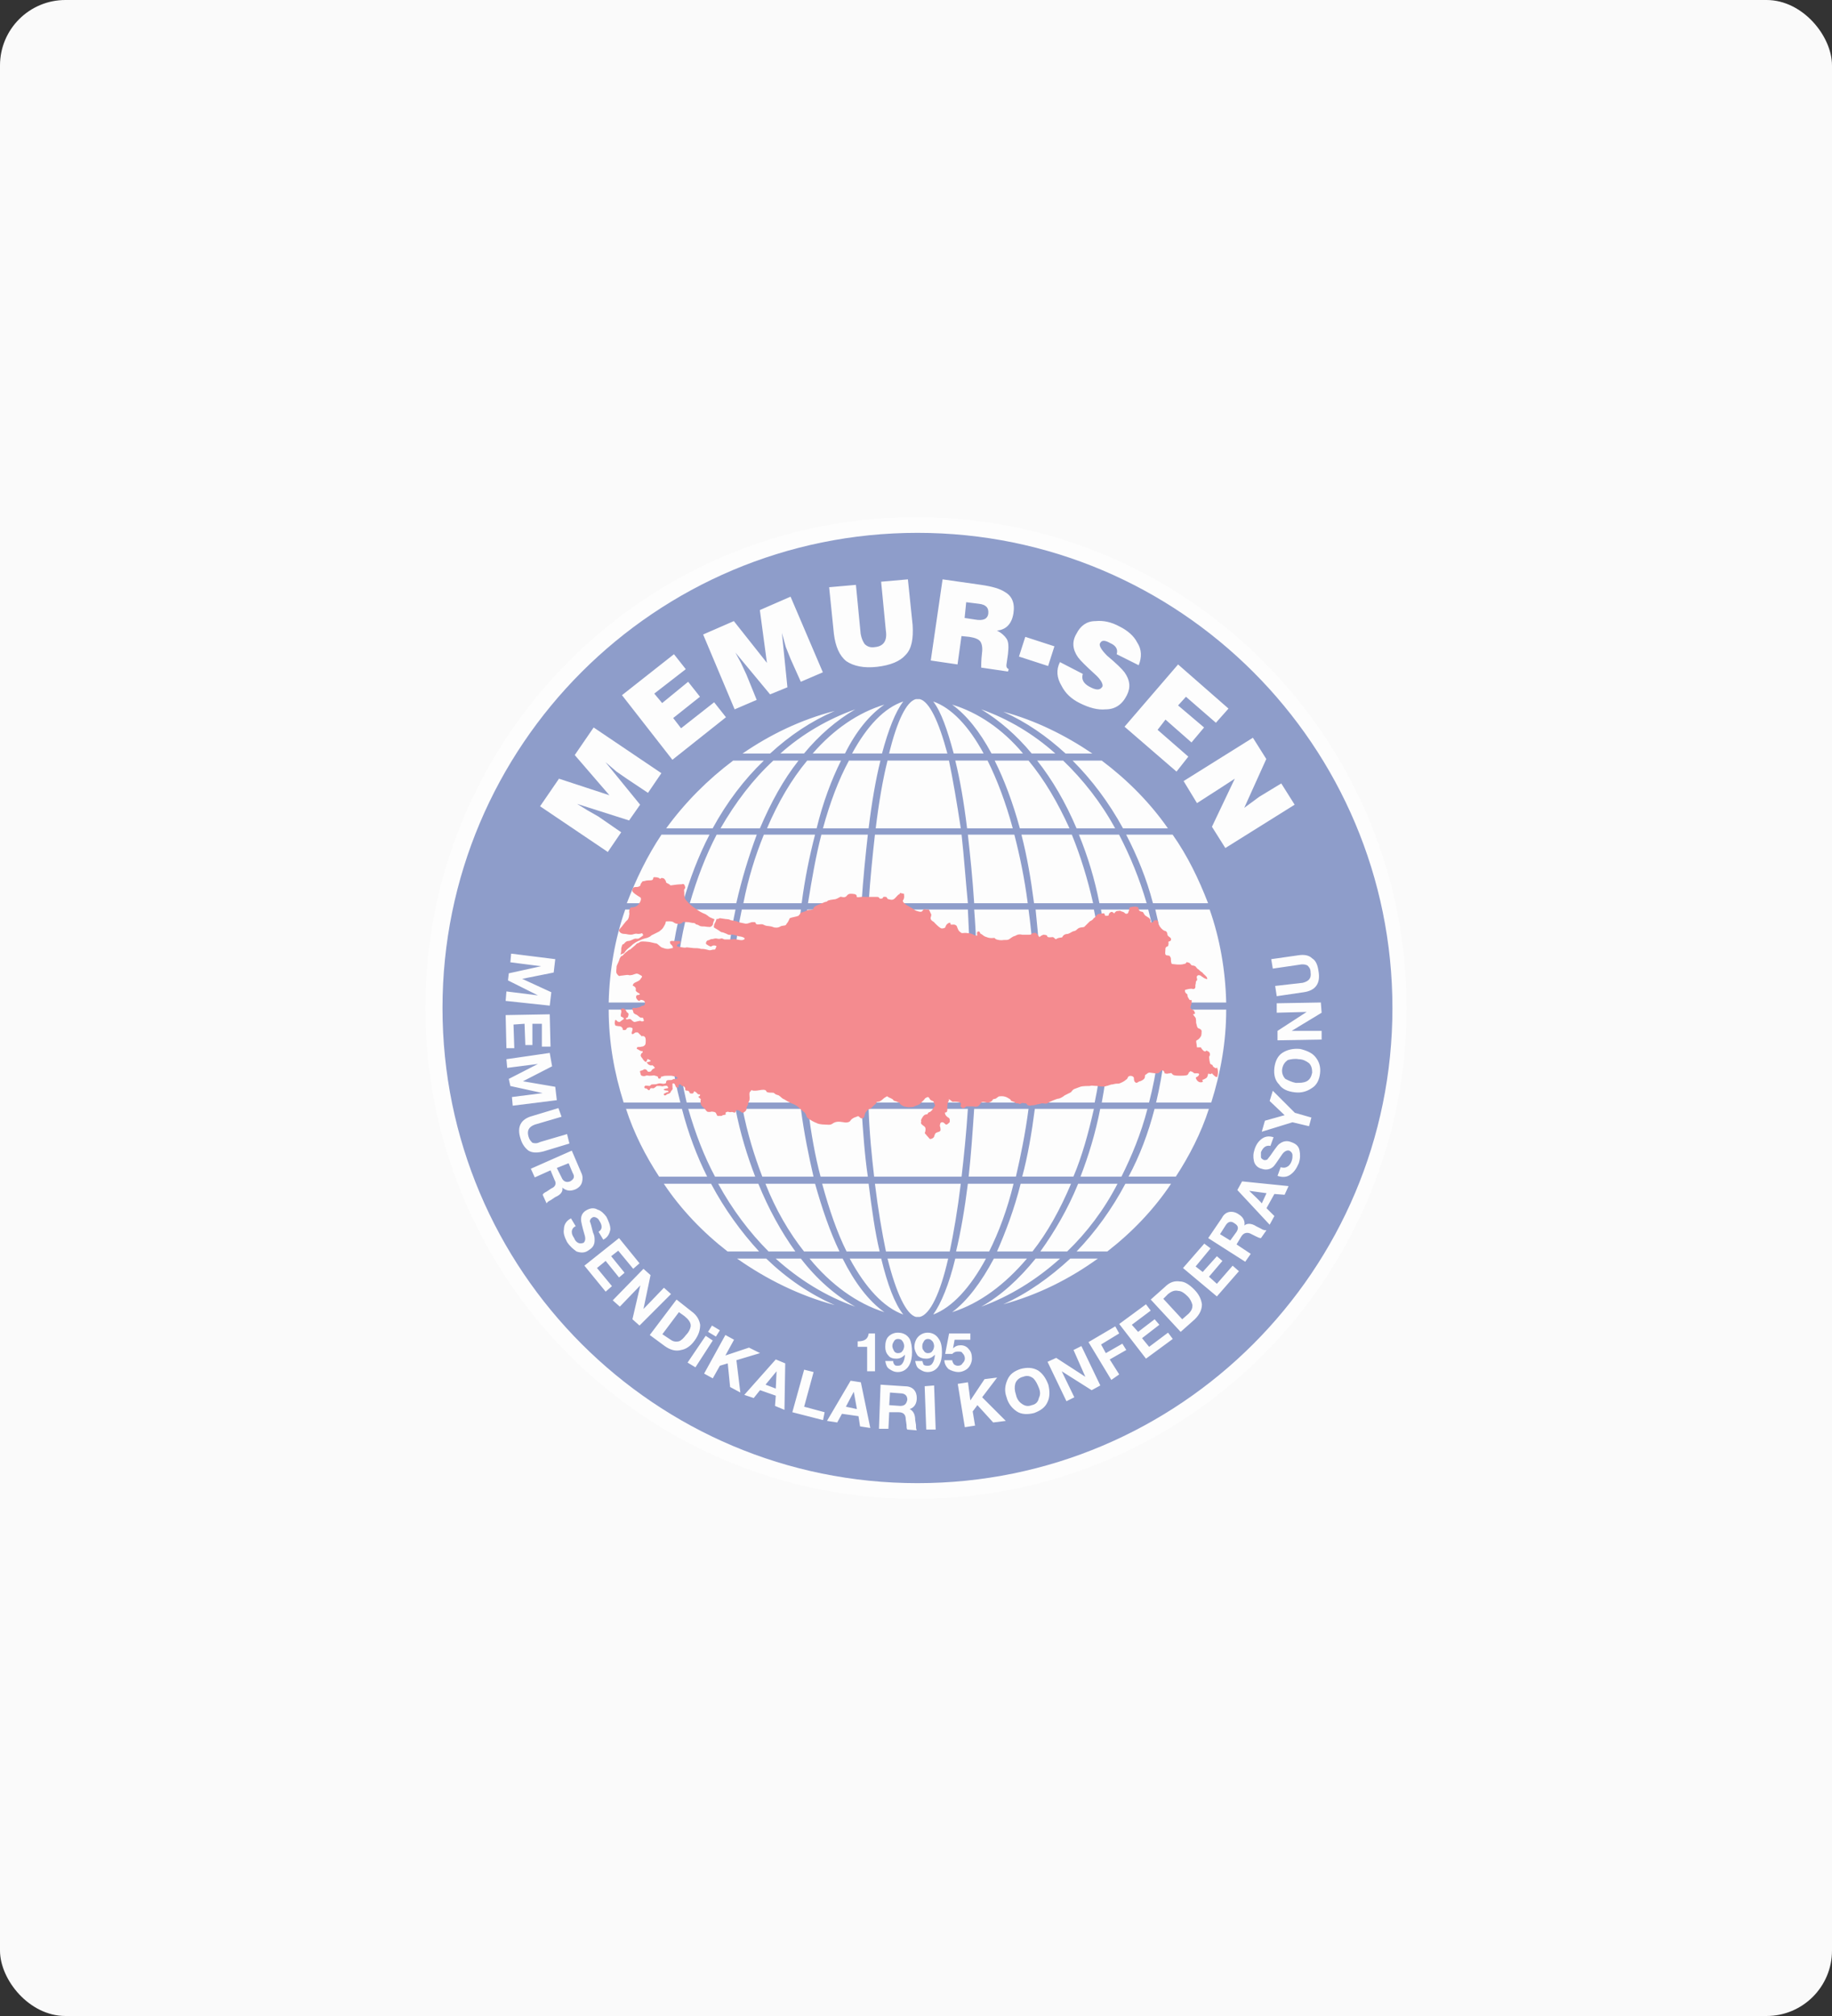 <svg width="280" height="308" viewBox="0 0 280 308" fill="none" xmlns="http://www.w3.org/2000/svg">
<rect x="0" y="0" width="280" height="308" fill="#333333" stroke="none"/>
<rect width="280" height="308" rx="10" fill="#FAFAFA"/>
<g style="mix-blend-mode:luminosity" opacity="0.5">
<path d="M140 229C181.412 229 215 195.412 215 154C215 112.588 181.412 79 140 79C98.588 79 65 112.588 65 154C65 195.412 98.588 229 140 229Z" fill="white"/>
<path d="M140.019 219.37C176.134 219.37 205.388 190.116 205.388 154C205.388 117.884 176.134 88.63 140.019 88.63C103.903 88.63 74.649 117.884 74.649 154C74.649 190.116 103.903 219.37 140.019 219.37Z" fill="white"/>
<path d="M212.816 154C212.816 113.911 180.312 81.407 140.223 81.407C100.135 81.407 67.631 113.911 67.631 154C67.631 194.088 100.136 226.593 140.224 226.593C180.313 226.593 212.817 194.088 212.817 154H212.816ZM101.098 127.515H108.441C106.755 130.765 105.431 134.256 104.348 137.988H95.801C97.246 134.256 98.93 130.765 101.098 127.515ZM179.71 179.761H172.487C174.173 176.632 175.496 173.141 176.46 169.409H184.766C183.562 173.141 181.757 176.632 179.71 179.761ZM167.19 169.409C166.348 173.141 165.385 176.632 164.061 179.761H156.236C157.078 176.632 157.681 173.141 158.162 169.409H167.191H167.19ZM158.281 168.445C158.882 163.871 159.123 159.056 159.123 154.239H168.753C168.753 159.176 168.272 163.87 167.308 168.445H158.28H158.281ZM154.79 126.551H147.807C147.325 122.578 146.724 119.087 146.002 116.198H150.938C152.383 119.088 153.707 122.578 154.79 126.551ZM145.52 107.651C149.493 108.855 153.225 111.383 156.354 115.115H151.539C149.734 111.745 147.687 109.216 145.52 107.651ZM125.657 180.846H132.759C133.241 184.698 133.722 188.189 134.445 191.198H129.389C127.944 188.309 126.74 184.819 125.657 180.846ZM135.167 200.468C130.953 199.144 126.98 196.254 123.73 192.281H128.786C130.592 195.893 132.759 198.782 135.166 200.468H135.167ZM148.41 154.241C148.41 159.177 148.169 163.992 147.928 168.447H132.639C132.398 163.992 132.279 159.177 132.279 154.241H148.41ZM132.279 153.158C132.279 148.221 132.398 143.406 132.639 138.952H147.928C148.169 143.406 148.289 148.221 148.41 153.158H132.279ZM148.891 169.41H157.198C156.716 173.142 155.994 176.633 155.271 179.763H148.048C148.408 176.512 148.649 173.021 148.89 169.41H148.891ZM154.911 180.847C153.947 184.82 152.624 188.311 151.179 191.2H146.123C146.845 188.19 147.446 184.699 147.928 180.847H154.911ZM146.965 179.764H133.602C133.242 176.635 132.88 173.143 132.76 169.411H147.929C147.689 173.143 147.328 176.635 146.966 179.764H146.965ZM125.416 179.764C124.574 176.635 123.971 173.143 123.489 169.411H131.676C131.917 173.022 132.158 176.513 132.639 179.764H125.416ZM123.369 168.448C122.768 163.993 122.527 159.178 122.527 154.242H131.196C131.196 159.057 131.436 163.872 131.677 168.448H123.371H123.369ZM122.527 153.159C122.527 148.223 122.888 143.408 123.369 138.953H131.676C131.435 143.527 131.194 148.223 131.194 153.159H122.526H122.527ZM123.49 137.99C124.092 134.258 124.695 130.766 125.537 127.516H132.639C132.279 130.766 131.917 134.258 131.676 137.99H123.489H123.49ZM125.778 126.553C126.861 122.58 128.186 119.088 129.751 116.2H134.566C133.843 119.09 133.242 122.58 132.76 126.553H125.778ZM133.723 127.516H146.966C147.327 130.766 147.568 134.258 147.929 137.99H132.76C133.001 134.258 133.362 130.766 133.723 127.516ZM155.032 127.516C155.874 130.766 156.596 134.258 157.078 137.99H148.891C148.651 134.258 148.29 130.766 147.928 127.516H155.03H155.032ZM157.199 138.953C157.801 143.408 158.162 148.223 158.162 153.159H149.374C149.374 148.223 149.255 143.529 148.893 138.953H157.199ZM158.162 154.242C158.162 159.178 157.802 163.993 157.32 168.448H149.014C149.255 163.874 149.374 159.058 149.374 154.242H158.162ZM163.7 180.847C162.014 184.82 160.089 188.311 157.801 191.2H152.383C153.707 188.19 155.032 184.699 155.994 180.847H163.699H163.7ZM158.282 192.284H162.014C158.403 195.535 154.309 198.063 149.976 199.627C152.985 197.941 155.754 195.413 158.282 192.284ZM145.521 200.471C147.808 198.785 149.976 195.896 151.901 192.284H156.957C153.587 196.257 149.734 199.146 145.52 200.471H145.521ZM142.631 200.831C143.835 199.146 145.04 196.257 146.002 192.284H150.697C148.289 196.739 145.52 199.748 142.631 200.831ZM145.159 191.201H135.408C134.807 188.311 134.204 184.821 133.722 180.848H146.844C146.362 184.821 145.761 188.312 145.158 191.201H145.159ZM138.057 200.831C135.047 199.748 132.279 196.739 129.87 192.284H134.685C135.649 196.257 136.732 199.146 138.056 200.831H138.057ZM130.714 199.627C126.259 198.063 122.167 195.535 118.554 192.284H122.406C124.814 195.413 127.703 197.943 130.713 199.627H130.714ZM116.99 180.847H124.574C125.657 184.699 126.861 188.19 128.306 191.2H122.888C120.601 188.31 118.554 184.82 116.988 180.847H116.99ZM116.508 179.764C115.304 176.635 114.221 173.143 113.498 169.411H122.407C122.889 173.143 123.612 176.635 124.334 179.764H116.509H116.508ZM113.257 168.448C112.415 163.874 111.934 159.178 111.934 154.242H121.444C121.444 159.057 121.805 163.872 122.286 168.448H113.257ZM112.174 168.448H104.951C103.868 163.874 103.265 159.178 103.265 154.242H110.849C110.849 159.178 111.331 163.872 112.173 168.448H112.174ZM103.265 153.159C103.265 148.223 103.988 143.408 105.192 138.953H112.415C111.452 143.408 110.97 148.223 110.851 153.159H103.267H103.265ZM113.377 138.953H122.406C121.805 143.527 121.443 148.223 121.443 153.159H111.932C111.932 148.223 112.414 143.408 113.377 138.953ZM113.618 137.99C114.341 134.258 115.424 130.766 116.747 127.516H124.572C123.73 130.766 123.008 134.258 122.526 137.99H113.617H113.618ZM117.229 126.553C118.915 122.58 120.961 119.088 123.368 116.2H128.545C127.1 119.09 125.776 122.58 124.813 126.553H117.229ZM122.888 115.115H119.277C122.647 112.106 126.62 109.819 130.714 108.374C127.824 110.059 125.176 112.347 122.889 115.115H122.888ZM135.167 107.651C132.88 109.216 130.834 111.744 129.148 115.115H124.212C127.462 111.383 131.194 108.855 135.167 107.651ZM138.057 107.17C136.853 108.734 135.77 111.503 134.807 115.115H130.232C132.519 110.902 135.168 108.133 138.057 107.17ZM135.649 116.198H145.038C145.64 119.088 146.242 122.578 146.844 126.551H133.842C134.324 122.578 134.925 119.087 135.647 116.198H135.649ZM142.631 107.17C145.4 108.133 148.049 110.902 150.336 115.115H145.762C144.799 111.504 143.835 108.736 142.633 107.17H142.631ZM149.974 108.374C154.067 109.819 157.92 112.106 161.291 115.115H157.679C155.392 112.347 152.743 110.059 149.974 108.374ZM163.458 126.553H155.874C154.791 122.58 153.466 119.088 152.022 116.2H157.199C159.607 119.09 161.654 122.58 163.459 126.553H163.458ZM163.819 127.516C165.142 130.766 166.227 134.258 167.069 137.99H158.04C157.558 134.258 156.957 130.766 156.113 127.516H163.819ZM167.189 138.953C168.152 143.408 168.634 148.223 168.753 153.159H159.123C159.123 148.223 158.763 143.529 158.281 138.953H167.19H167.189ZM168.272 138.953H175.495C176.699 143.408 177.301 148.223 177.422 153.159H169.717C169.717 148.223 169.115 143.408 168.272 138.953ZM177.422 154.242C177.422 159.178 176.82 163.872 175.616 168.448H168.393C169.235 163.874 169.717 159.178 169.717 154.242H177.422ZM171.402 179.764H165.142C166.347 176.635 167.43 173.143 168.152 169.411H175.375C174.412 173.143 172.967 176.635 171.402 179.764ZM170.801 180.847C168.755 184.82 166.106 188.311 163.096 191.2H159.003C161.171 188.19 163.217 184.699 164.782 180.847H170.801ZM163.578 192.284H167.791C163.458 195.413 158.643 197.822 153.345 199.267C157.077 197.581 160.447 195.174 163.578 192.284ZM140.584 201.193H139.982C138.537 200.833 136.973 197.582 135.649 192.284H144.918C143.714 197.581 142.15 200.831 140.585 201.193H140.584ZM127.582 199.388C122.164 197.943 117.108 195.415 112.653 192.285H117.108C120.237 195.295 123.729 197.703 127.582 199.388ZM109.765 180.848H115.904C117.469 184.7 119.395 188.191 121.563 191.201H117.47C114.58 188.311 111.932 184.821 109.765 180.848ZM109.283 179.765C107.597 176.636 106.274 173.145 105.191 169.412H112.414C113.136 173.145 114.219 176.636 115.424 179.765H109.285H109.283ZM108.079 179.765H100.736C98.69 176.636 96.884 173.145 95.68 169.412H104.227C105.191 173.145 106.514 176.636 108.079 179.765ZM95.318 168.449C93.873 163.875 93.031 159.179 93.031 154.243H102.181C102.181 159.179 102.782 163.874 103.986 168.449H95.318ZM93.031 153.16C93.151 148.224 93.994 143.409 95.559 138.954H104.106C102.902 143.409 102.301 148.224 102.18 153.16H93.03H93.031ZM109.524 127.518H115.663C114.459 130.769 113.376 134.26 112.534 137.992H105.431C106.514 134.26 107.84 130.769 109.524 127.518ZM110.125 126.555C112.413 122.582 115.062 119.091 118.191 116.202H122.043C119.756 119.092 117.829 122.582 116.143 126.555H110.124H110.125ZM113.496 115.118C117.709 112.228 122.405 109.941 127.581 108.617C123.97 110.182 120.719 112.349 117.709 115.118H113.496ZM139.981 106.812H140.582C142.027 107.172 143.472 110.182 144.796 115.118H135.887C137.091 110.182 138.536 107.172 139.98 106.812H139.981ZM153.343 108.738C158.28 110.062 162.854 112.349 166.947 115.118H162.854C159.964 112.469 156.835 110.303 153.343 108.738ZM170.438 126.555H164.538C162.853 122.582 160.806 119.091 158.519 116.202H162.492C165.502 119.092 168.27 122.582 170.438 126.555ZM171.039 127.518C172.725 130.769 174.169 134.26 175.253 137.992H168.03C167.307 134.26 166.224 130.769 164.9 127.518H171.039ZM172.122 127.518H179.225C181.512 130.769 183.198 134.26 184.643 137.992H176.215C175.252 134.26 173.807 130.769 172.122 127.518ZM184.883 138.956C186.448 143.41 187.292 148.225 187.411 153.161H178.382C178.382 148.225 177.66 143.41 176.577 138.956H184.883ZM187.411 154.245C187.411 159.181 186.569 163.875 185.124 168.45H176.697C177.78 163.876 178.382 159.181 178.382 154.245H187.411ZM169.232 191.202H164.537C167.427 188.193 169.955 184.701 172.001 180.85H178.984C176.335 184.822 172.965 188.314 169.232 191.202ZM101.456 180.85H108.679C110.726 184.701 113.254 188.193 116.022 191.202H111.207C107.475 188.312 104.105 184.822 101.456 180.85ZM112.049 116.202H116.745C113.735 119.092 111.086 122.582 108.92 126.555H101.818C104.708 122.582 108.198 119.091 112.051 116.202H112.049ZM178.502 126.555H171.641C169.473 122.582 166.826 119.091 163.936 116.202H168.39C172.242 119.092 175.733 122.582 178.502 126.555Z" fill="#223F9A"/>
<path d="M97.117 144.37C97.197 144.29 97.277 144.21 97.358 144.129C97.478 144.129 97.718 144.009 97.839 143.888C98.2 143.768 98.922 143.888 99.043 143.888C99.284 143.888 100.127 144.129 100.248 144.129C100.488 144.129 100.729 144.489 101.09 144.73C101.45 144.85 101.691 144.971 102.053 144.971C102.415 144.971 102.535 144.851 102.776 144.851C103.016 144.851 102.656 144.37 102.656 144.37C102.656 144.37 102.415 144.25 102.415 144.009C102.295 143.649 102.897 143.768 103.016 143.768H103.859C103.978 143.768 103.978 144.009 103.978 144.129C103.859 144.249 103.618 144.129 103.497 144.37C103.376 144.611 103.616 144.611 103.616 144.611C103.616 144.611 104.098 144.73 104.218 144.73C104.338 144.73 104.7 144.85 104.94 144.73C105.06 144.73 105.904 144.85 106.023 144.85C106.264 144.85 106.866 144.85 107.106 144.97C107.467 144.97 107.588 144.97 108.07 145.09C108.551 145.209 108.43 145.209 108.912 145.09C109.513 145.09 109.273 144.97 109.394 144.849C109.394 144.729 109.634 144.608 109.394 144.488C109.033 144.368 108.912 144.488 108.671 144.608C108.43 144.608 107.949 144.247 107.949 144.247C107.949 144.247 107.829 144.128 107.949 143.887C108.19 143.526 108.19 143.767 108.55 143.526C108.911 143.406 108.791 143.526 109.151 143.406C109.633 143.287 109.633 143.526 110.115 143.406C110.475 143.287 110.475 143.526 110.837 143.526H111.801C111.92 143.526 112.282 143.406 112.523 143.526C112.764 143.526 113.365 143.767 113.727 143.526C114.088 143.285 113.245 143.045 112.885 143.045C112.524 142.925 112.644 142.925 112.043 142.804C111.441 142.683 112.043 142.923 111.32 142.804C111.079 142.684 110.839 142.563 110.478 142.443C110.117 142.443 109.996 142.202 109.756 142.083C109.515 141.963 109.395 141.842 109.154 141.722C109.034 141.602 109.154 141.481 109.154 141.24C109.274 140.999 109.395 140.759 109.395 140.759L109.515 140.398H109.756L109.996 140.278L110.839 140.398C110.478 140.398 111.32 140.398 111.561 140.518C111.561 140.638 112.524 140.638 112.885 140.878C113.245 140.998 113.486 140.998 113.968 141.119C114.45 141.119 114.69 140.878 115.051 140.878C115.533 140.878 115.412 140.878 115.533 141.119C115.652 141.36 116.375 141.119 116.616 141.239C116.857 141.359 117.097 141.48 117.458 141.48C118.421 141.6 118.059 141.721 118.662 141.721C118.902 141.721 119.143 141.64 119.385 141.48C119.866 141.36 120.107 141.48 120.227 141.119C120.468 140.878 120.587 140.518 120.708 140.277C120.949 140.157 121.791 140.036 122.032 139.916C122.193 139.756 122.313 139.595 122.393 139.435C122.393 139.435 122.994 139.315 123.356 139.074C123.717 138.954 123.838 139.074 124.198 138.954C124.439 138.835 124.198 138.594 124.8 138.353C125.281 138.112 125.401 138.112 125.642 137.992C125.642 137.992 126.124 137.752 126.364 137.752C126.484 137.632 126.484 137.511 127.569 137.391C127.809 137.391 128.17 137.15 128.411 137.03C128.531 136.911 129.012 137.271 129.374 136.911C129.535 136.67 129.735 136.55 129.976 136.55C130.336 136.55 130.939 136.55 130.939 136.911C130.819 137.271 131.781 136.911 132.143 137.03H134.069C134.551 137.03 134.189 137.391 134.792 137.271C135.033 137.271 134.792 136.911 135.393 137.03C135.634 137.03 135.513 137.391 135.875 137.391C136.597 137.632 136.717 137.271 137.199 136.79C137.559 136.429 137.319 136.909 137.559 136.429C137.559 136.429 138.402 136.549 138.161 136.67C138.161 136.67 138.281 137.152 138.041 137.512C137.8 137.753 138.402 138.235 139.124 138.595C139.606 138.836 139.726 139.077 140.207 139.197C140.93 139.437 140.93 139.197 141.049 139.077C141.29 138.716 141.531 139.077 141.772 138.957C142.013 138.837 142.132 139.318 142.254 139.558C142.494 139.799 142.134 140.16 142.254 140.401C142.373 140.761 142.735 140.761 142.855 141.002C143.216 141.363 143.697 141.844 143.938 141.844C144.058 141.844 144.539 141.844 144.539 141.484C144.659 141.243 144.78 141.123 145.021 141.002C145.141 141.002 145.262 140.882 145.262 141.122C145.262 141.482 145.863 141.002 146.225 141.482C146.466 142.084 146.466 142.205 146.827 142.446C147.067 142.687 147.187 142.446 147.91 142.565C148.752 142.565 148.873 143.047 149.355 142.926C149.355 142.926 149.235 142.325 149.474 142.325C149.835 142.205 149.715 142.685 149.956 142.685C150.197 142.805 150.317 143.046 150.798 143.167C151.28 143.408 152.002 143.287 152.002 143.287C152.122 143.527 152.604 143.647 153.085 143.647C153.928 143.527 153.928 143.767 154.53 143.287C155.012 142.926 155.132 143.046 155.253 142.926C155.494 142.806 155.734 142.685 156.216 142.806H157.299C157.781 142.806 157.66 142.565 157.781 142.565C158.022 142.565 158.141 142.446 158.382 142.565C158.502 142.685 158.864 143.167 158.864 143.167C158.864 143.167 159.105 142.926 159.465 142.806C159.465 142.806 160.067 142.806 160.067 143.047C160.067 143.288 160.789 143.167 160.909 143.167C161.269 143.287 161.269 143.649 161.51 143.408C161.992 143.167 162.352 143.288 162.352 143.167C162.472 142.926 162.713 142.685 163.195 142.685C163.555 142.565 163.676 142.444 163.917 142.325C164.158 142.205 164.278 142.325 164.64 141.964C165.002 141.603 165.482 141.723 165.723 141.603C165.964 141.363 166.324 141.002 166.565 140.761C166.806 140.642 167.047 140.52 167.166 140.28C167.407 140.16 167.407 140.039 167.648 139.798C167.889 139.557 167.889 139.678 168.49 139.557C168.972 139.437 168.731 139.798 168.972 139.918C169.213 139.918 169.454 139.918 169.454 139.798C169.454 139.557 169.694 139.316 169.935 139.316C170.055 139.316 170.296 139.557 170.296 139.557C170.296 139.557 170.415 139.316 170.656 139.197C171.499 139.077 171.258 139.197 171.258 139.197C171.258 139.197 171.739 139.316 171.859 139.437C171.979 139.678 172.461 139.678 172.461 139.318C172.701 138.957 172.461 138.595 172.821 138.595C173.303 138.475 173.663 138.475 173.904 138.595C174.145 138.715 173.784 139.197 174.627 139.318C174.746 139.318 174.867 139.799 175.108 139.919C175.228 140.039 175.951 140.28 175.831 140.761C175.831 141.122 176.432 140.881 176.312 140.642C176.312 140.642 176.794 140.522 176.914 140.642C177.034 140.642 176.914 141.002 177.155 141.364C177.274 141.605 177.636 142.086 177.997 142.206C178.598 142.326 178.238 142.808 178.598 143.048C178.718 143.168 179.08 143.289 178.959 143.65C178.839 143.891 178.477 143.77 178.598 144.01C178.598 144.251 178.598 144.612 178.357 144.612C178.117 144.732 178.117 144.853 178.117 145.093C178.117 145.334 177.997 145.816 178.236 145.936C178.838 146.055 178.718 145.936 178.838 146.177C179.079 146.417 178.838 146.658 179.079 147.26C179.079 147.26 180.402 147.5 181.005 147.26C181.366 147.26 181.246 146.899 181.487 147.019C182.088 147.139 181.847 147.379 182.209 147.5C182.45 147.5 182.691 147.62 182.691 147.62C182.691 147.62 183.052 148.102 183.173 148.102C183.292 148.222 183.533 148.462 183.774 148.583C184.015 148.944 184.375 149.065 184.496 149.426C184.616 149.786 184.136 149.426 184.015 149.426C183.895 149.306 183.654 149.185 183.654 149.185L183.534 149.065C183.534 149.065 183.053 148.824 182.933 149.185C182.813 149.185 183.053 149.667 182.933 149.786C182.692 149.906 182.813 150.268 182.692 150.509C182.692 150.628 182.812 151.11 182.332 151.11C182.091 150.99 181.609 151.11 181.609 151.11L181.128 151.23C181.128 151.23 181.008 151.59 181.368 151.831C181.609 151.951 181.368 152.072 181.609 152.433C181.85 152.793 181.729 152.793 182.091 152.793C182.211 152.793 182.091 153.516 181.971 153.757C181.971 153.876 181.851 153.997 182.212 154.238L182.453 154.358L182.572 154.599C182.813 154.959 182.332 154.959 182.332 154.959C182.332 154.959 182.572 155.32 182.692 155.441C182.812 155.561 182.812 156.042 182.812 156.283C182.932 156.644 182.932 156.885 183.053 157.006C183.053 157.125 183.534 157.125 183.654 157.487C183.654 157.607 183.654 158.21 183.534 158.33C183.415 158.57 183.174 158.811 182.933 158.931C182.692 158.931 182.933 159.532 182.933 160.014H183.534C183.654 160.255 184.016 160.737 184.257 160.615C184.377 160.615 184.257 160.375 184.618 160.615C184.978 160.735 184.978 161.217 184.858 161.338C184.739 161.458 184.858 161.82 184.858 162.06C184.978 162.421 184.858 162.542 185.219 162.662C185.46 162.782 185.219 162.903 185.701 163.143C186.061 163.384 185.941 162.783 186.061 163.263C186.181 163.504 186.181 164.105 186.061 164.467C185.941 164.708 185.58 164.348 185.339 164.107C185.219 163.866 185.098 164.107 184.978 164.107C184.858 164.107 184.618 163.866 184.618 164.227C184.498 164.708 184.377 164.708 183.895 164.949C183.534 164.949 184.015 165.19 183.775 165.31C183.415 165.429 183.053 165.31 182.812 164.828C182.692 164.467 182.812 164.708 183.173 164.346C183.533 163.865 182.812 163.986 182.571 163.986C182.33 163.866 182.451 163.866 182.211 163.745C181.85 163.625 181.97 163.625 181.85 163.745C181.609 163.865 181.73 163.986 181.489 164.227C181.249 164.346 180.526 164.346 180.406 164.346C180.166 164.346 179.564 164.346 179.323 164.227C178.963 163.986 179.204 163.866 178.722 163.986C178.361 163.986 178.602 164.105 177.999 163.986C177.999 163.986 177.999 163.625 177.639 163.504H177.519C177.519 163.504 177.519 163.624 177.278 163.745C177.159 163.865 177.159 163.986 176.797 163.986C176.435 163.986 175.833 163.866 175.714 163.866C175.553 163.866 175.392 163.946 175.232 164.107C175.112 164.227 174.991 164.107 174.991 164.467C174.991 164.708 174.871 164.949 174.269 165.19C174.028 165.19 173.908 165.431 173.667 165.431C173.307 165.311 173.307 164.949 173.307 164.708C173.307 164.467 172.825 164.227 172.464 164.467C172.224 164.828 172.345 164.828 172.104 164.949C171.863 165.19 171.381 165.431 171.021 165.55C170.66 165.55 170.539 165.55 170.058 165.67C169.697 165.67 169.335 165.911 169.094 165.911C168.974 166.031 168.252 166.031 167.649 165.911C167.048 165.911 166.927 165.791 166.566 165.911C166.325 165.911 165.483 165.911 165.121 166.031C164.761 166.15 164.52 166.272 164.158 166.391C163.917 166.511 163.797 166.752 163.676 166.873C163.436 166.993 162.954 167.234 162.713 167.355C162.593 167.474 162.231 167.715 161.871 167.836C161.51 167.836 160.426 168.318 160.065 168.559C159.825 168.678 159.584 168.559 159.223 168.559C158.982 168.678 158.622 168.678 158.26 168.8C157.899 168.919 158.019 168.8 157.418 168.919C156.816 168.919 157.057 168.559 156.695 168.559C156.333 168.559 156.335 168.439 156.094 168.559C155.733 168.8 155.853 168.559 155.492 168.559H155.251C155.251 168.559 155.251 168.439 154.891 168.318C154.409 168.198 154.53 168.077 154.409 167.957C154.168 167.838 153.808 167.476 153.085 167.476C152.484 167.476 152.604 167.595 152.363 167.716C152.122 167.957 152.002 167.836 151.761 167.957C151.642 168.198 151.521 168.318 151.16 168.439C150.8 168.559 150.318 168.198 149.956 168.439C149.836 168.68 149.715 168.8 149.595 168.921C149.476 169.04 149.235 169.161 148.753 169.04H147.67C147.67 169.04 147.429 169.281 147.31 169.281C147.069 169.401 146.949 169.161 146.828 169.04C146.708 168.921 147.069 168.559 146.708 168.439C146.348 168.319 146.107 168.319 145.866 168.319C145.625 168.319 145.625 168.439 145.264 168.078C144.904 167.838 145.024 167.959 145.024 168.198C144.783 168.439 144.783 168.921 144.783 169.522C144.783 170.123 144.422 169.883 144.422 170.004C144.422 170.244 144.542 170.485 144.904 170.726C145.264 170.846 145.145 171.328 145.145 171.449C145.025 171.568 144.784 171.809 144.663 171.809C144.422 171.809 144.422 171.568 144.062 171.449C143.701 171.449 143.701 171.689 143.701 171.689C143.701 171.689 143.581 172.05 143.701 172.171C143.701 172.291 143.821 172.653 143.701 172.772C143.581 173.013 142.979 172.892 142.859 173.374C142.739 173.856 142.618 173.856 142.377 173.975C142.017 174.095 142.136 173.975 141.655 173.494C141.294 173.012 141.294 173.253 141.414 172.892C141.534 172.291 141.414 172.17 141.053 171.929C140.572 171.568 140.813 171.447 140.813 171.328C140.693 171.208 140.813 170.967 141.053 170.605C141.214 170.365 141.414 170.244 141.655 170.244C141.896 170.244 141.655 170.004 142.136 169.884C142.377 169.723 142.577 169.483 142.738 169.161C143.098 168.801 142.738 168.68 142.738 168.439C142.618 168.078 142.497 168.319 142.136 167.957C141.896 167.476 141.776 167.597 141.535 167.716C141.294 167.836 141.415 167.836 141.174 168.077C140.934 168.318 140.693 168.559 140.573 168.678C140.453 168.798 139.972 168.919 139.731 169.039C139.611 169.159 139.129 169.159 138.767 169.159C138.407 169.039 138.286 169.159 137.925 168.918C137.444 168.677 137.565 168.557 137.444 168.436C137.203 168.436 137.203 168.317 136.721 168.196C136.361 168.076 136.721 168.076 136.239 167.835C135.758 167.594 135.879 167.715 135.758 167.594C135.637 167.473 135.517 167.474 135.397 167.594C135.237 167.674 135.117 167.754 135.037 167.835C134.796 168.076 134.435 168.317 134.314 168.317C133.833 168.317 133.954 168.557 133.833 168.677C133.713 168.677 133.231 169.279 132.99 169.4C132.63 169.4 132.389 169.881 132.268 170.001C132.148 170.242 132.148 170.602 132.027 170.724C131.907 170.843 131.666 170.964 131.426 170.724C131.185 170.483 131.185 170.483 130.944 170.604C130.583 170.724 130.222 170.845 129.981 171.205C129.861 171.446 129.379 171.566 128.898 171.446C128.175 171.326 127.694 171.326 127.212 171.687C126.851 171.928 126.489 171.807 126.008 171.807C125.526 171.807 124.925 171.687 124.804 171.566C124.684 171.566 123.721 171.084 123.359 170.724C123.239 170.604 123.239 170.242 122.998 170.001C122.757 169.76 122.276 169.4 122.035 169.159C121.794 168.918 121.312 168.677 120.952 168.557C120.47 168.317 120.229 168.197 119.869 167.956C119.508 167.836 119.387 167.595 119.027 167.355C118.666 167.235 118.545 167.235 118.304 166.994C118.184 166.874 117.582 166.994 117.341 166.874C116.98 166.874 117.341 166.393 116.377 166.514C115.535 166.633 115.776 166.633 115.173 166.633C114.572 166.514 114.933 166.514 114.692 166.753C114.451 166.873 114.572 167.476 114.572 167.716C114.572 167.957 114.572 168.077 114.452 168.318C114.332 168.438 114.332 168.678 114.332 168.8C114.213 168.919 114.092 169.16 114.092 169.401C114.092 169.762 113.731 169.883 113.61 170.002C113.249 170.002 113.369 169.883 112.888 169.642C112.406 169.522 112.527 169.642 112.406 169.883C112.286 170.123 112.165 169.883 111.804 169.883C111.444 170.002 111.323 169.763 111.082 169.883C110.721 170.002 110.962 170.243 110.962 170.243C110.962 170.243 110.721 170.363 110.481 170.363C110.481 170.363 110.361 170.483 110.24 170.483H109.638L109.519 170.242C109.399 170.122 109.519 170.001 109.158 169.881C108.557 169.762 108.797 169.881 108.436 169.881C108.074 169.881 108.075 169.881 107.713 169.4C107.352 169.039 107.231 169.039 107.112 168.677C106.992 168.557 107.112 168.557 107.112 168.436C107.112 168.436 106.992 168.436 107.112 167.955C107.112 167.835 106.51 167.594 106.871 167.473C106.991 167.473 106.991 167.353 106.991 167.232C106.991 167.111 106.75 167.352 106.509 166.991C106.268 166.751 106.027 166.631 106.027 166.872C106.027 167.112 105.546 167.112 105.426 166.991C105.346 166.751 105.226 166.631 105.065 166.631C104.464 166.631 104.946 166.39 104.584 166.029C104.223 165.789 104.343 166.029 104.223 165.91C104.103 165.79 104.103 165.669 103.863 165.669C103.622 165.789 103.743 165.91 103.743 166.029C103.743 166.149 103.623 166.149 103.382 166.149C103.262 166.029 103.262 165.908 103.141 165.668C103.022 165.427 102.781 165.548 102.781 165.548V166.149C102.901 166.51 102.54 166.631 102.54 166.751C102.54 166.87 102.42 166.991 102.179 167.111C101.939 167.111 101.939 167.231 101.698 167.352C101.457 167.352 101.578 167.352 101.457 167.232C101.337 167.112 101.698 166.991 101.939 166.872C102.299 166.872 102.179 166.752 102.058 166.631C101.939 166.631 101.698 166.631 101.457 166.511C101.337 166.391 101.817 166.27 102.058 166.27C102.138 166.19 102.138 166.11 102.058 166.029C101.939 165.789 101.698 165.91 101.457 165.91C101.216 166.029 101.096 165.91 100.855 165.91H100.374C100.374 165.91 100.133 166.15 99.892 166.27C99.532 166.27 99.41 166.15 99.291 166.511C99.171 166.631 99.05 166.511 98.93 166.391C98.81 166.272 98.689 166.272 98.57 166.272C98.45 166.152 98.45 166.031 98.57 165.911C98.689 165.791 99.051 165.911 99.292 165.911C99.533 165.791 99.412 165.67 99.774 165.67C100.136 165.67 100.255 165.67 100.616 165.55C100.977 165.431 101.338 165.67 101.579 165.55C101.94 165.55 101.699 165.19 101.94 165.069C102.181 164.949 102.541 165.069 102.782 164.949C102.902 164.829 103.023 164.829 103.383 164.829C103.744 164.709 103.503 164.588 103.264 164.469C103.023 164.469 102.782 164.349 102.541 164.349H102.06C101.819 164.349 101.458 164.349 101.217 164.469C100.857 164.469 101.098 164.588 100.977 164.709C100.857 164.829 100.616 164.829 100.616 164.709C100.496 164.349 100.496 164.469 100.134 164.349C99.894 164.229 99.894 164.349 99.292 164.349C98.81 164.349 99.051 164.229 98.691 164.349C98.53 164.429 98.33 164.429 98.089 164.349C97.848 164.229 97.969 164.108 97.848 163.867C97.729 163.507 97.968 163.626 98.209 163.507C98.57 163.266 98.57 163.387 98.691 163.387C98.812 163.387 98.931 163.628 99.051 163.747C99.292 163.747 99.412 163.747 99.533 163.628C99.613 163.467 99.733 163.347 99.894 163.267C100.254 163.147 100.013 163.026 99.774 162.785C99.533 162.666 99.654 162.905 99.172 162.666C98.812 162.425 99.172 162.666 98.931 162.425C98.691 162.184 99.051 162.305 99.292 162.184C99.653 162.064 99.292 161.943 99.051 161.823C98.931 161.704 98.931 161.943 98.81 162.184C98.691 162.304 98.57 162.184 98.45 162.064C98.209 161.823 98.209 161.704 98.089 161.583C97.969 161.463 97.848 161.222 97.969 161.101C97.969 160.86 98.33 160.86 98.21 160.619C98.21 160.5 98.091 160.739 97.609 160.379C97.127 160.138 97.368 160.259 97.368 160.018C97.488 159.898 97.729 160.018 98.091 159.898C98.331 159.898 98.451 159.778 98.572 159.657C98.692 159.538 98.692 159.176 98.692 159.056C98.692 158.815 98.692 158.455 98.451 158.334C98.21 158.214 98.091 158.334 98.091 158.334L97.73 157.973L97.489 157.732H97.129L96.768 157.973C96.167 158.093 97.009 157.131 96.527 157.01C96.046 156.89 96.167 157.01 95.926 157.01C95.685 157.129 95.806 157.37 95.444 157.37C94.963 157.37 95.324 157.25 95.084 157.01C95.004 156.849 94.803 156.769 94.482 156.769C93.881 156.649 94.122 156.769 94.001 156.528C93.881 156.287 94.001 156.167 94.001 155.927C94.12 155.686 94.241 155.927 94.361 156.046C94.602 156.166 94.722 156.166 94.843 156.046C94.964 155.927 95.203 155.806 95.324 155.686C95.444 155.566 95.205 155.445 94.964 155.325C94.844 155.325 94.844 155.084 94.964 154.603C94.964 154.242 94.844 154.242 94.844 154.242C95.085 154.001 95.326 154.001 95.567 154.242C95.807 154.483 95.686 154.603 95.927 154.724C96.168 154.844 96.047 155.205 95.927 155.446C95.807 155.566 95.567 155.446 95.686 155.687C95.686 155.767 95.847 155.767 96.168 155.687C96.528 155.687 96.409 155.807 96.769 156.048C97.01 156.167 96.889 156.167 97.371 156.048C97.972 155.928 97.731 155.928 98.093 156.048C98.454 156.048 98.454 155.928 98.334 155.687C98.334 155.326 97.973 155.567 97.852 155.446C97.612 155.326 97.492 155.086 97.13 154.965C96.648 154.724 96.889 154.604 96.648 154.242C96.528 153.882 97.009 154.001 97.25 154.001C97.49 153.882 97.61 154.001 97.972 153.76C98.333 153.52 98.092 153.76 98.333 153.641C98.693 153.521 98.693 152.918 98.213 152.798C97.731 152.679 97.972 152.798 97.731 152.918C97.49 152.918 97.371 152.677 97.371 152.677C97.371 152.677 97.13 152.437 97.251 152.196C97.251 151.955 97.492 152.076 97.733 151.955C97.973 151.834 97.492 151.714 97.251 151.473C97.01 151.232 97.371 151.113 97.01 150.751C96.65 150.51 96.65 150.631 96.769 150.39C96.889 150.149 97.01 150.149 97.492 149.909C97.973 149.668 97.852 149.548 98.093 149.307C98.213 149.066 97.973 149.066 97.612 148.826C97.251 148.706 97.371 148.706 96.648 148.945C96.047 149.065 96.167 148.945 95.926 148.945C95.685 148.945 95.084 149.065 94.843 149.065C94.602 149.185 94.482 149.065 94.241 148.705C94.122 148.464 94.241 147.982 94.241 147.621C94.361 147.261 94.602 146.899 94.723 146.417C94.964 145.936 95.084 146.057 95.084 146.057L95.565 145.575L96.167 145.093H96.286L97.129 144.371L97.117 144.37ZM104.219 135.1C104.219 135.1 104.58 134.859 104.701 135.461C104.821 135.942 104.46 135.58 104.581 136.303C104.581 136.904 104.581 137.266 104.942 137.627C105.302 137.987 105.302 138.108 106.146 138.71C106.989 139.311 107.229 139.432 107.832 139.673C108.433 140.034 108.192 140.034 108.795 140.274C109.276 140.515 109.276 140.274 109.036 140.876C108.916 141.236 109.036 141.236 108.795 141.477C108.434 141.718 108.554 141.597 108.072 141.597C107.471 141.477 107.35 141.597 106.989 141.477C106.748 141.357 106.629 141.236 106.388 141.236C106.268 141.117 106.268 140.996 105.786 140.996C105.185 140.876 105.305 140.876 104.703 140.876C104.222 140.756 104.463 140.996 103.981 141.117C103.62 141.236 103.981 141.117 103.38 141.117C102.898 140.997 103.019 140.756 102.297 140.756C101.454 140.756 101.936 140.756 101.574 141.357C101.213 141.959 101.333 141.839 100.732 142.321L99.528 142.922C99.528 142.922 99.528 143.042 98.926 143.283C98.525 143.363 98.164 143.483 97.843 143.643C97.242 143.884 97.121 144.004 96.76 144.245C96.4 144.605 96.038 144.846 95.797 145.087C95.436 145.448 95.436 145.688 95.195 145.688C94.955 145.808 94.594 145.929 94.835 145.808C94.955 145.567 94.955 145.086 94.955 144.845C95.074 144.484 95.074 144.243 95.315 144.243C95.435 144.124 95.676 143.762 96.038 143.762C96.4 143.762 96.88 143.401 97.121 143.401C97.481 143.401 97.481 143.521 97.963 143.16C98.445 142.8 98.324 142.92 98.204 142.679C98.084 142.438 98.204 142.679 97.481 142.679C97 142.559 96.88 142.798 96.398 142.798C95.917 142.798 95.797 142.679 95.435 142.679C94.953 142.679 94.713 142.438 94.593 142.197C94.593 141.956 95.074 141.596 95.194 141.355C95.314 141.235 95.555 140.873 95.796 140.632C96.036 140.513 96.156 140.031 96.156 139.79C96.276 139.549 96.036 139.309 96.276 138.827C96.517 138.466 96.396 138.707 96.877 138.586C97.479 138.466 97.72 137.985 97.72 137.985C97.72 137.985 97.96 137.624 97.96 137.383C97.96 137.023 97.841 137.142 97.359 136.782C96.998 136.541 96.636 136.3 96.636 136.059C96.636 135.94 96.756 135.578 96.877 135.578C97.118 135.458 97.359 135.578 97.6 135.458C97.96 135.338 97.841 135.217 97.96 134.976C98.201 134.735 98.08 134.616 98.442 134.616C98.682 134.536 98.923 134.496 99.165 134.496C99.525 134.496 99.646 134.496 99.766 134.376C99.886 134.256 99.766 134.016 100.007 134.016C100.248 134.016 100.367 134.016 100.729 134.135C100.97 134.376 100.849 134.255 101.09 134.135C101.45 134.135 101.571 134.255 101.691 134.496C101.932 134.737 101.571 134.737 102.052 134.978C102.653 135.218 102.172 135.338 102.894 135.218C103.616 135.099 104.218 135.099 104.218 135.099L104.219 135.1Z" fill="#ED1C24"/>
<path d="M193.538 115.958L190.168 123.422L192.455 121.736L195.826 119.69L197.872 122.94L187.278 129.561L185.232 126.31L188.723 118.967L186.315 120.532L182.945 122.699L180.899 119.329L191.492 112.708L193.538 115.959V115.958ZM94.943 127.154L92.897 130.164L82.544 123.181L85.434 118.967L93.139 121.495L87.842 115.355L90.732 111.141L101.085 118.124L99.038 121.133L95.788 118.966L94.223 117.883L92.537 116.438L97.834 122.939L96.148 125.347L88.203 122.819L89.767 123.782L91.453 124.746L94.944 127.154H94.943ZM110.955 109.578L102.768 116.079L95.063 106.208L103.009 99.947L104.814 102.235L99.999 105.967L101.203 107.412L105.176 104.161L106.982 106.448L102.889 109.699L104.093 111.263L109.149 107.291L110.955 109.578ZM115.65 106.929L112.28 108.374L107.465 96.936L112.16 94.89L117.216 101.27L116.133 93.204L120.828 91.158L125.764 102.715L122.394 104.16L120.83 100.669L120.107 98.863L119.506 96.696L120.348 105.002L117.699 106.085L112.402 99.705L113.244 101.27L114.087 103.076L115.651 106.927L115.65 106.929ZM127.448 96.817L126.725 89.714L130.818 89.354L131.54 96.818C131.66 97.54 131.901 98.022 132.142 98.383C132.502 98.743 132.984 98.984 133.706 98.864C135.03 98.745 135.633 97.901 135.392 96.336L134.67 88.872L138.762 88.512L139.485 95.494C139.605 97.54 139.365 99.105 138.402 100.068C137.56 101.032 136.115 101.633 134.068 101.874C132.022 102.115 130.457 101.754 129.373 101.032C128.29 100.19 127.687 98.745 127.446 96.818L127.448 96.817ZM147.673 92.002L147.432 94.41L148.997 94.651C150.321 94.891 150.923 94.531 151.043 93.808C151.163 92.845 150.682 92.364 149.598 92.244L147.672 92.003L147.673 92.002ZM148.154 97.298L146.95 97.179L146.349 101.512L142.256 100.911L144.062 88.512L149.961 89.354C151.647 89.595 152.851 89.955 153.572 90.437C154.655 91.038 155.137 92.123 154.896 93.687C154.655 95.252 153.813 96.215 152.368 96.336C153.091 96.697 153.572 97.179 153.813 97.54C154.174 98.022 154.174 98.864 154.054 99.949C153.934 100.912 153.813 101.513 153.813 101.634C153.813 101.995 153.933 102.116 154.174 102.236L154.054 102.596L149.961 101.995C149.961 101.634 149.961 100.912 150.081 99.828C150.201 98.985 150.081 98.383 149.84 98.022C149.599 97.662 148.998 97.421 148.154 97.3V97.298ZM160.193 101.753L155.738 100.308L156.702 97.298L161.156 98.743L160.193 101.753ZM174.037 101.633L170.667 99.947C170.908 99.225 170.547 98.624 169.704 98.262C168.861 97.78 168.38 97.78 168.139 98.262C167.898 98.622 168.38 99.345 169.222 100.188C170.667 101.392 171.509 102.235 171.871 102.716C172.713 103.92 172.834 105.003 172.232 106.208C171.509 107.652 170.426 108.375 168.981 108.375C167.777 108.495 166.453 108.134 165.008 107.412C163.804 106.81 162.841 105.967 162.239 104.763C161.517 103.558 161.397 102.354 161.999 101.152L165.49 102.957C165.249 103.799 165.61 104.402 166.453 104.884C167.536 105.485 168.139 105.485 168.499 104.884C168.619 104.523 168.259 103.801 167.295 102.957C165.971 101.753 165.128 100.911 164.767 100.429C163.925 99.225 163.804 98.021 164.526 96.818C165.128 95.614 166.091 94.891 167.416 94.891C168.62 94.772 169.825 95.011 171.148 95.734C172.353 96.335 173.316 97.179 173.798 98.142C174.52 99.225 174.52 100.429 174.038 101.633H174.037ZM179.815 117.885L171.87 111.024L180.056 101.513L187.761 108.255L185.835 110.423L181.26 106.45L180.056 107.774L184.029 111.144L182.103 113.431L178.13 109.94L176.926 111.504L181.621 115.597L179.815 117.884V117.885Z" fill="white"/>
<path d="M148.308 203.72V204.683H145.9L145.659 206.007C146.019 205.647 146.381 205.526 146.863 205.526C147.345 205.526 147.826 205.766 148.067 206.127C148.428 206.488 148.549 206.969 148.549 207.572C148.549 208.054 148.308 208.655 147.947 209.017C147.587 209.378 146.984 209.618 146.502 209.618C145.901 209.618 145.298 209.378 144.938 209.137C144.577 208.776 144.336 208.294 144.336 207.813H145.54C145.54 208.054 145.66 208.173 145.781 208.414C145.901 208.534 146.142 208.655 146.383 208.655C146.743 208.655 146.984 208.535 147.105 208.294C147.346 208.054 147.466 207.813 147.466 207.572C147.466 207.211 147.346 206.971 147.105 206.73C146.985 206.489 146.744 206.489 146.383 206.489C146.021 206.489 145.781 206.609 145.54 206.85H144.457L145.059 203.72H148.309H148.308ZM78.123 145.694L84.865 146.536L84.624 148.582L79.809 149.545L84.263 151.592L84.022 153.638L77.281 152.916L77.4 151.471L82.216 152.072L77.641 149.785L77.761 148.702L82.697 147.619L78.002 147.017L78.122 145.694H78.123ZM77.281 155.083L84.022 154.963L84.142 159.9H82.818V156.408H81.373V159.659H80.29L80.171 156.408L78.485 156.528L78.605 160.139H77.4L77.281 155.083ZM77.4 161.825L84.021 160.862L84.382 162.908L79.927 165.195L84.863 166.037L85.104 168.084L78.362 168.926L78.243 167.602L82.938 167.001L78.002 165.918L77.761 164.834L82.216 162.547L77.52 163.149L77.4 161.825ZM87.031 174.706L83.058 175.91C82.095 176.151 81.372 176.151 80.771 175.79C80.289 175.429 79.807 174.827 79.567 173.984C78.965 172.179 79.567 170.975 81.372 170.493L85.345 169.289L85.827 170.613L81.734 171.817C80.771 172.178 80.53 172.78 80.771 173.623C80.891 174.104 81.131 174.345 81.372 174.586C81.733 174.706 82.095 174.706 82.576 174.466L86.669 173.262L87.029 174.707L87.031 174.706ZM81.131 178.557L87.391 175.789L88.836 179.159C89.077 179.64 89.077 180.122 88.956 180.604C88.836 181.085 88.475 181.446 87.993 181.687C87.151 182.047 86.548 181.928 85.947 181.446C86.066 182.047 85.706 182.529 84.863 182.891L84.141 183.373C83.9 183.492 83.659 183.613 83.54 183.854L82.938 182.53C83.058 182.29 83.299 182.17 83.54 182.049L84.262 181.567C84.863 181.326 85.104 180.845 84.744 180.243L84.142 178.798L81.734 179.881L81.133 178.557H81.131ZM86.91 177.715L85.104 178.438L85.827 179.883C86.067 180.484 86.549 180.725 87.151 180.484C87.752 180.123 87.873 179.762 87.511 179.16L86.91 177.715ZM87.27 186.143L87.993 187.347C87.632 187.467 87.391 187.828 87.391 188.189C87.391 188.55 87.511 188.79 87.752 189.152C87.872 189.513 88.113 189.754 88.353 189.875C88.594 189.995 88.835 189.995 89.196 189.875C89.436 189.634 89.556 189.273 89.315 188.551C88.955 187.347 88.834 186.624 88.834 186.624C88.714 185.902 88.954 185.3 89.556 184.939C90.159 184.577 90.76 184.457 91.362 184.819C91.843 184.939 92.325 185.42 92.686 185.902C93.046 186.624 93.287 187.226 93.287 187.828C93.167 188.43 92.926 189.033 92.204 189.393L91.481 188.189C92.083 187.828 92.083 187.226 91.601 186.503C91.481 186.262 91.36 186.143 91.12 186.022C90.879 185.902 90.638 185.902 90.518 186.022C90.277 186.141 90.158 186.382 90.158 186.623C90.277 186.864 90.398 187.346 90.639 188.309C90.88 188.79 90.88 189.151 90.88 189.513C90.88 190.114 90.639 190.596 90.038 190.958C89.436 191.439 88.834 191.439 88.111 191.199C87.63 190.838 87.148 190.476 86.666 189.754C86.306 189.031 86.065 188.43 86.185 187.827C86.185 187.105 86.545 186.503 87.268 186.141L87.27 186.143ZM89.317 193.366L94.614 189.152L97.743 193.004L96.78 193.846L94.492 191.078L93.409 191.92L95.456 194.448L94.614 195.17L92.567 192.642L91.243 193.725L93.53 196.494L92.567 197.336L89.317 193.363V193.366ZM93.65 198.663L98.346 193.848L99.429 194.811L98.346 199.988L101.475 196.738L102.558 197.701L97.743 202.516L96.66 201.553L97.864 196.376L94.734 199.626L93.651 198.663H93.65ZM99.309 203.96L103.402 198.542L105.689 200.347C106.531 200.949 106.893 201.671 107.013 202.394C107.013 203.236 106.772 203.958 106.17 204.802C105.569 205.645 104.846 206.126 104.124 206.247C103.282 206.488 102.438 206.247 101.596 205.645L99.309 203.96ZM103.763 200.468L101.235 203.839L102.319 204.561C102.8 204.922 103.161 205.043 103.763 204.922C104.124 204.802 104.486 204.44 104.846 203.958C105.328 203.477 105.569 202.875 105.569 202.513C105.569 202.032 105.208 201.55 104.606 201.068L103.763 200.467V200.468ZM105.087 208.173L107.856 204.081L108.939 204.803L106.29 208.896L105.086 208.173H105.087ZM110.024 203.237L109.422 204.2L108.218 203.478L108.819 202.515L110.024 203.237ZM107.615 209.858L110.866 203.958L112.19 204.681L110.866 207.089L114.477 205.885L116.163 206.727L112.552 207.81L113.153 212.746L111.588 211.904L111.228 208.293L110.024 208.654L108.94 210.58L107.617 209.858H107.615ZM113.754 213.108L118.569 207.69L120.014 208.292L119.895 215.394L118.45 214.793L118.569 213.228L116.161 212.386L115.198 213.59L113.753 213.108H113.754ZM118.691 209.497L117.005 211.544L118.569 212.145L118.689 209.496L118.691 209.497ZM121.099 215.757L122.904 209.256L124.349 209.617L122.904 214.914L126.034 215.756L125.793 216.96L121.097 215.756L121.099 215.757ZM126.396 217.081L130.007 210.941L131.571 211.182L133.016 218.164L131.452 217.923L131.211 216.359L128.683 215.998L127.96 217.322L126.396 217.081ZM130.488 212.627L129.284 214.914L130.97 215.274L130.488 212.625V212.627ZM134.34 218.285L134.581 211.544L138.192 211.784C138.793 211.784 139.275 211.904 139.637 212.266C139.997 212.627 140.119 213.108 140.119 213.59C140.119 214.432 139.758 215.035 139.036 215.276C139.517 215.517 139.878 215.998 139.878 216.961L139.997 217.684C139.997 218.045 139.997 218.285 140.117 218.526L138.672 218.406C138.553 218.287 138.553 217.925 138.553 217.684L138.433 216.842C138.433 216.119 138.072 215.759 137.35 215.759H135.905L135.785 218.287H134.34V218.285ZM136.026 212.748L135.906 214.674L137.592 214.794C138.314 214.794 138.555 214.434 138.675 213.831C138.675 213.229 138.314 212.868 137.592 212.868L136.027 212.748H136.026ZM141.563 218.406L141.323 211.786L142.768 211.666L143.008 218.408H141.563V218.406ZM147.463 218.046L146.38 211.425L147.945 211.184L148.305 213.953L150.473 210.703L152.399 210.462L150.112 213.472L153.723 217.083L151.797 217.323L149.388 214.674L148.666 215.638L149.026 217.805L147.462 218.046H147.463ZM153.843 213.472C153.482 212.508 153.602 211.666 153.963 210.822C154.323 209.98 154.926 209.499 156.009 209.137C156.972 208.896 157.814 208.896 158.658 209.378C159.38 209.859 159.862 210.582 160.223 211.545C160.464 212.508 160.464 213.472 160.103 214.194C159.742 215.036 159.02 215.518 158.057 215.88C157.093 216.121 156.13 216.121 155.408 215.639C154.685 215.157 154.084 214.435 153.843 213.472ZM155.288 213.111C155.408 213.712 155.769 214.194 156.13 214.435C156.612 214.795 157.093 214.916 157.695 214.676C158.296 214.556 158.658 214.194 158.778 213.593C159.019 213.111 159.019 212.629 158.778 212.028C158.537 211.426 158.296 210.945 157.936 210.583C157.454 210.222 156.972 210.101 156.371 210.342C155.769 210.462 155.288 210.944 155.167 211.425C155.047 211.907 155.047 212.388 155.286 213.111H155.288ZM162.993 214.074L160.103 208.055L161.427 207.454L165.881 210.343L164.076 206.251L165.28 205.649L168.17 211.669L166.846 212.391L162.272 209.501L164.198 213.474L162.994 214.076L162.993 214.074ZM169.854 210.824L166.363 205.045L170.456 202.637L171.057 203.72L168.288 205.406L169.011 206.73L171.539 205.285L172.14 206.248L169.612 207.693L171.057 209.98L169.853 210.822L169.854 210.824ZM175.151 207.573L171.058 202.277L175.151 199.267L175.874 200.23L172.984 202.398L173.947 203.481L176.475 201.554L177.197 202.396L174.548 204.443L175.631 205.766L178.521 203.599L179.244 204.562L175.151 207.572V207.573ZM180.448 203.481L175.874 198.544L178.041 196.618C178.763 195.895 179.486 195.655 180.328 195.776C181.051 195.776 181.773 196.257 182.496 196.98C183.218 197.702 183.579 198.425 183.7 199.267C183.7 200.109 183.339 200.832 182.617 201.554L180.449 203.481H180.448ZM177.799 198.425L180.689 201.554L181.652 200.712C182.134 200.23 182.253 199.87 182.253 199.388C182.134 198.906 181.893 198.425 181.531 198.064C181.049 197.582 180.568 197.222 180.086 197.222C179.604 197.102 179.123 197.222 178.521 197.703L177.799 198.426V198.425ZM185.986 198.064L180.808 193.731L184.059 189.998L185.022 190.721L182.735 193.49L183.818 194.332L185.986 191.924L186.828 192.646L184.781 195.054L185.986 196.137L188.394 193.369L189.357 194.211L185.987 198.063L185.986 198.064ZM190.319 192.767L184.66 189.156L186.707 186.147C186.947 185.665 187.308 185.304 187.79 185.183C188.271 185.064 188.873 185.183 189.354 185.544C189.956 185.904 190.318 186.507 190.197 187.23C190.557 186.869 191.28 186.869 192.002 187.349L192.725 187.71C193.085 187.951 193.326 187.951 193.567 187.951L192.725 189.155C192.484 189.155 192.243 189.035 192.002 188.914L191.28 188.554C190.678 188.193 190.076 188.313 189.715 188.914L188.993 190.118L191.16 191.563L190.318 192.767H190.319ZM186.467 188.554L188.032 189.517L188.995 188.193C189.356 187.592 189.236 187.23 188.635 186.869C188.153 186.508 187.671 186.628 187.311 187.23L186.468 188.554H186.467ZM194.051 187.109L189.115 181.812L189.837 180.488L196.94 181.21L196.338 182.534L194.774 182.415L193.569 184.582L194.774 185.786L194.051 187.11V187.109ZM190.922 181.932C192.848 183.737 192.848 183.858 192.848 183.858L193.571 182.293L190.922 181.933V181.932ZM195.255 179.644L195.737 178.321C196.097 178.44 196.459 178.44 196.82 178.201C197.061 178.081 197.302 177.719 197.421 177.359C197.541 176.998 197.541 176.757 197.541 176.516C197.541 176.156 197.3 175.915 197.059 175.794C196.699 175.674 196.217 175.914 195.855 176.516C195.133 177.599 194.772 178.081 194.651 178.202C194.17 178.684 193.447 178.803 192.846 178.563C192.244 178.443 191.763 177.961 191.642 177.359C191.522 176.757 191.522 176.275 191.761 175.553C192.002 174.831 192.363 174.349 192.844 173.988C193.326 173.628 193.927 173.507 194.65 173.747L194.168 175.071C193.567 174.952 193.085 175.191 192.723 176.035V176.757C192.723 176.998 192.964 177.118 193.205 177.239C193.446 177.239 193.687 177.239 193.806 176.998C193.926 176.878 194.288 176.397 194.77 175.674C195.13 175.192 195.371 174.832 195.612 174.711C196.094 174.35 196.695 174.229 197.298 174.47C198.02 174.711 198.502 175.071 198.622 175.794C198.741 176.395 198.741 176.998 198.502 177.72C198.141 178.563 197.779 179.044 197.298 179.406C196.696 179.888 195.974 179.888 195.251 179.647L195.255 179.644ZM200.07 172.06L197.542 171.459L192.847 172.904L193.329 171.218L196.338 170.376L194.051 168.209L194.533 166.644L197.903 170.014L200.431 170.737L200.07 172.06ZM197.903 166.883C196.82 166.764 195.976 166.402 195.495 165.679C194.893 165.078 194.653 164.234 194.772 163.151C194.892 162.188 195.254 161.346 195.976 160.864C196.699 160.382 197.662 160.142 198.745 160.263C199.708 160.504 200.551 160.864 201.032 161.467C201.634 162.189 201.875 163.032 201.755 163.995C201.635 164.958 201.273 165.8 200.431 166.282C199.709 166.764 198.866 167.004 197.903 166.883ZM198.023 165.438C198.745 165.438 199.227 165.438 199.708 165.198C200.19 164.957 200.431 164.475 200.551 163.874C200.551 163.272 200.431 162.791 200.069 162.429C199.587 162.068 199.106 161.827 198.504 161.827C197.903 161.708 197.3 161.827 196.819 161.947C196.337 162.308 196.096 162.67 195.976 163.271C195.857 163.872 196.096 164.475 196.458 164.836C196.94 165.077 197.421 165.317 198.023 165.437V165.438ZM201.996 158.818L195.254 158.938V157.493L199.708 154.603L195.134 154.722V153.278L201.876 153.158L201.996 154.722L197.421 157.491H201.996V158.815V158.818ZM194.291 146.538L198.504 145.937C199.347 145.817 200.069 145.937 200.551 146.419C201.152 146.779 201.393 147.502 201.514 148.345C201.875 150.272 201.032 151.355 199.227 151.596L195.134 152.197L194.893 150.632L199.107 150.151C200.07 149.91 200.431 149.428 200.311 148.586C200.311 147.985 200.07 147.744 199.83 147.503C199.589 147.383 199.228 147.262 198.625 147.383L194.533 147.985L194.292 146.54L194.291 146.538ZM133.736 203.721V209.5H132.532V205.768H131.087V204.926C132.17 204.926 132.652 204.565 132.773 203.721H133.736ZM135.301 207.935H136.505C136.505 208.176 136.625 208.417 136.746 208.537C136.865 208.656 136.987 208.656 137.227 208.656C137.588 208.656 137.829 208.537 138.07 208.055C138.189 207.814 138.31 207.332 138.31 206.972C137.95 207.332 137.588 207.573 136.987 207.573C136.505 207.573 136.023 207.454 135.782 207.092C135.422 206.731 135.301 206.249 135.301 205.768C135.301 205.166 135.421 204.564 135.782 204.203C136.143 203.843 136.625 203.602 137.227 203.602C138.07 203.602 138.672 203.962 139.033 204.565C139.274 205.047 139.393 205.769 139.393 206.611C139.393 207.334 139.274 208.056 138.912 208.658C138.551 209.259 137.949 209.621 137.226 209.621C136.625 209.621 136.263 209.38 135.902 209.139C135.542 208.898 135.421 208.538 135.301 207.935ZM137.227 206.731C137.588 206.731 137.829 206.611 137.95 206.371C138.07 206.251 138.191 205.889 138.191 205.648C138.191 205.407 138.071 205.047 137.95 204.926C137.83 204.685 137.589 204.565 137.227 204.565C136.987 204.565 136.746 204.685 136.626 204.926C136.506 205.166 136.385 205.286 136.385 205.648C136.385 205.889 136.505 206.13 136.626 206.371C136.746 206.611 136.987 206.731 137.227 206.731ZM139.876 207.935H140.959C141.079 208.176 141.079 208.417 141.2 208.537C141.441 208.656 141.561 208.656 141.802 208.656C142.162 208.656 142.403 208.537 142.644 208.055C142.764 207.814 142.885 207.332 142.885 206.972C142.524 207.332 142.162 207.573 141.561 207.573C141.079 207.573 140.598 207.454 140.237 207.092C139.996 206.731 139.755 206.249 139.755 205.768C139.755 205.166 139.996 204.564 140.357 204.203C140.717 203.843 141.199 203.602 141.802 203.602C142.524 203.602 143.126 203.962 143.487 204.565C143.848 205.047 143.969 205.769 143.969 206.611C143.969 207.334 143.849 208.056 143.487 208.658C143.127 209.259 142.524 209.621 141.802 209.621C141.2 209.621 140.838 209.38 140.478 209.139C140.117 208.898 139.996 208.538 139.876 207.935ZM141.803 206.731C142.164 206.731 142.404 206.611 142.525 206.371C142.645 206.251 142.766 205.889 142.766 205.648C142.766 205.407 142.647 205.047 142.525 204.926C142.285 204.685 142.165 204.565 141.803 204.565C141.562 204.565 141.321 204.685 141.202 204.926C141.082 205.166 140.961 205.286 140.961 205.648C140.961 205.889 140.961 206.13 141.202 206.371C141.321 206.611 141.562 206.731 141.803 206.731Z" fill="white"/>
</g>
</svg>
